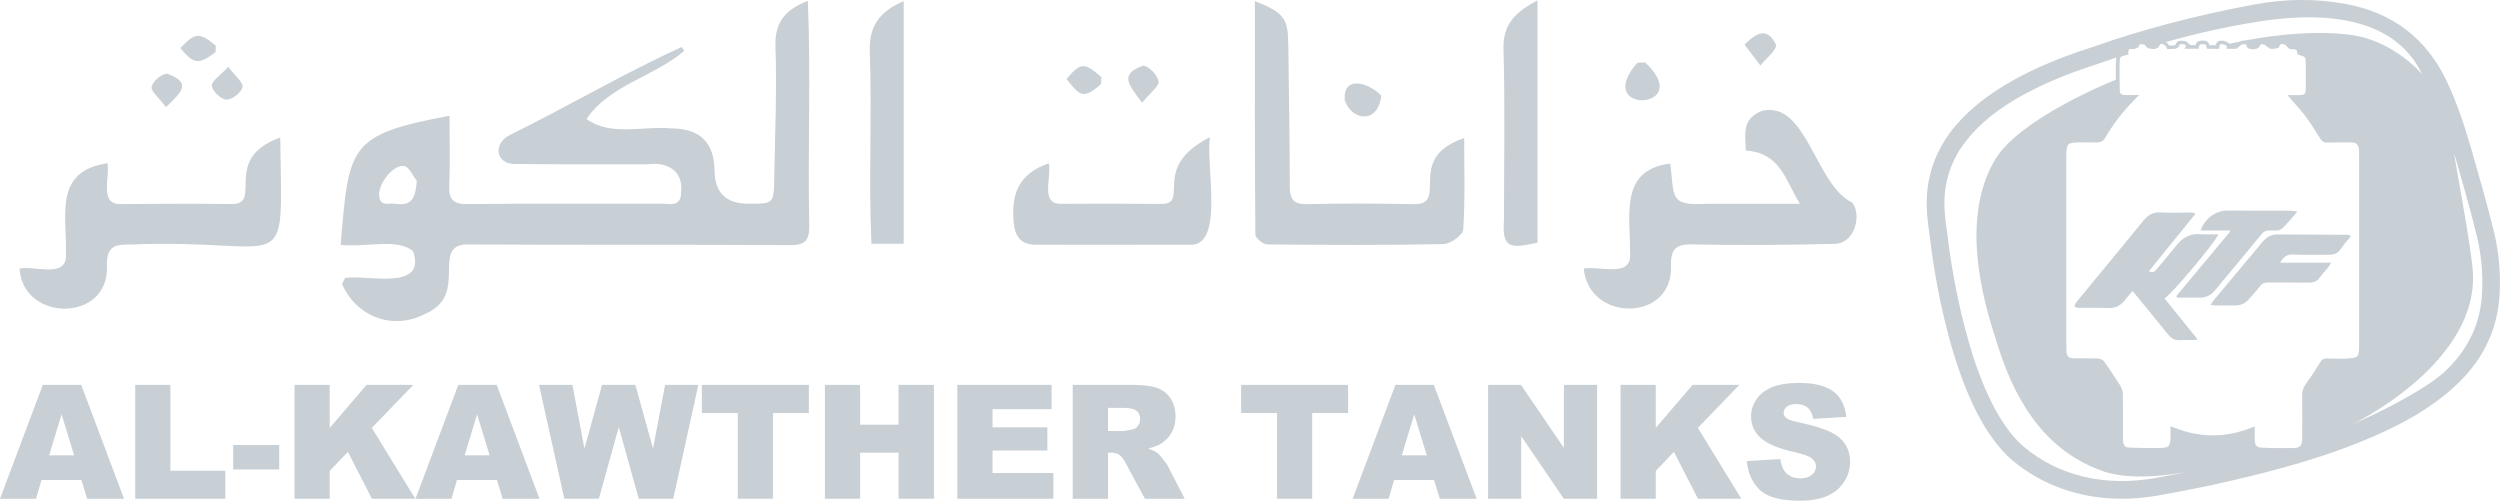 <?xml version="1.0" encoding="UTF-8"?>
<svg id="Layer_2" data-name="Layer 2" xmlns="http://www.w3.org/2000/svg" viewBox="0 0 499.29 100">
  <defs>
    <style>
      .cls-1 {
        fill: #c8cfd5;
      }
    </style>
  </defs>
  <g id="Layer_1-2" data-name="Layer 1">
    <path class="cls-1" d="M161.35,.18c-4.56,1.76-6.64,4.25-6.48,9.07,.3,8.81-.09,17.64-.25,26.47-.09,4.99-.13,4.99-5.23,4.96q-6.6-.03-6.68-6.56c-.07-5.66-2.88-8.45-8.64-8.48-5.66-.53-12,1.65-16.92-1.86,4.42-6.72,13.47-8.46,19.49-13.61-.16-.26-.33-.53-.49-.79-11.64,5.32-22.71,11.86-34.2,17.52-3.63,1.71-3.01,6.04,1.16,5.85,8.71,.11,17.42,.06,26.12,.07,3.89-.55,7.25,1.2,6.79,5.46,.05,3.16-2.2,2.4-3.89,2.4-12.89,.03-25.78-.08-38.67,.08-2.95,.04-3.86-.85-3.74-3.73,.2-4.68,.05-9.38,.05-13.91-20.17,3.8-20.07,5.9-21.74,25.78,5,.56,11.44-1.42,14.49,1.31,2.66,8.01-9.19,4.62-13.59,5.29-.21,.41-.41,.82-.62,1.23,2.85,6.48,10.06,9.33,16.52,5.99,9.29-3.85,.58-14.31,9.1-13.9,21.25,.14,42.5,0,63.75,.14,3.1,.02,3.96-.89,3.94-3.91-.32-14.98,.34-29.89-.28-44.87ZM79.01,40.7c-1.31-.21-3.22,.71-3.3-1.81-.07-2.35,2.89-6.09,5.03-5.73,.97,.16,1.68,1.91,2.5,2.94-.25,3.29-.89,5.12-4.23,4.59Zm237.29,12.95c3.41-.62,9.77,2.01,9.24-3.28,.09-7.43-2.16-16.42,8.04-17.71,.87,6.65-.38,8.51,7.47,8.04,6.1,0,12.2,0,18.4,0-3.07-5.22-4-10.13-10.8-10.65,.07-2.54-1.18-6.35,3.41-7.96,8.82-1.83,10.44,14.77,17.86,18.38,1.92,2.34,.6,8.29-3.67,8.23-9.4,.24-18.81,.3-28.2,.11-3.32-.07-4.39,.87-4.33,4.27,.51,11.21-16.39,11.37-17.42,.57ZM250.6,.19c6.03,2.48,6.64,3.4,6.7,9.15,.09,9.29,.3,18.57,.29,27.86,0,2.68,.79,3.65,3.59,3.57,6.96-.18,13.93-.14,20.89,0,7.76,.35-1.79-9.13,10.35-13.19,0,6.2,.21,12.25-.19,18.27-.07,1.09-2.57,2.88-3.98,2.9-11.72,.24-23.45,.18-35.17,.06-.83,0-2.36-1.27-2.36-1.96-.14-15.41-.1-30.82-.1-46.66ZM55.97,27.45c.37,29.28,2.45,20.07-29.98,21.39-3.28-.08-4.73,.51-4.64,4.29,.5,11.2-16.67,11.33-17.46,.53,3.02-.69,9.51,2.03,9.28-2.8,.25-7.81-2.57-16.65,8.29-18.26,.53,2.81-1.71,8.29,2.67,8.16,7.42-.08,14.84-.11,22.26-.01,6.18-.02-2.2-9.08,9.59-13.29Zm185.69-.04c-.94,5.48,3.04,22.09-4.19,21.46-10.2,.02-20.41,.03-30.61,.01-2.8,0-4.1-1.46-4.39-4.28-.57-5.5,.73-9.83,6.99-11.99,.62,2.74-1.77,8.13,2.36,8.09,6.72-.05,13.45-.04,20.17,.03,5.77-.08-2.29-7.3,9.66-13.33Zm65.4,21.06c-5.2,1.14-7.17,1.31-6.69-4.54,0-11.38,.23-22.77-.1-34.14-.15-5.13,2.59-7.48,6.8-9.72V48.47Zm-126.57,.21h-6.45c-.6-12.85,.15-25.7-.34-38.55-.13-5.12,2.17-7.92,6.78-9.9V48.68ZM328.56,12.47c10.29,9.56-10.77,10.53-1.55,.06,.52-.02,1.03-.04,1.55-.06Zm-52.7,6.62c-.66,5.78-5.82,5.02-7.28,.99-.47-5.19,4.81-3.57,7.28-.99Zm-47.76,1.42c-2.94-3.82-4.46-5.77,.26-7.41,1.23,.22,2.8,1.9,3.03,3.17,.17,.91-1.61,2.18-3.29,4.24Zm-8.25-3.68c-3.53,3.1-4.21,2.28-6.84-1.05,2.89-3.51,3.72-3.22,6.97-.35-.04,.46-.08,.93-.12,1.39ZM33.15,21.4c-1.41-1.89-3.08-3.2-2.87-4.07,.26-1.12,2.03-2.63,3.13-2.62,4.66,1.81,3.28,3.32-.26,6.69Zm9.9-10.98c-3.38,2.54-4.32,2.43-7.04-.8,2.88-3.08,3.8-3.27,7.08-.51-.01,.44-.03,.87-.04,1.31Zm308.54,2.67c-1.47-1.94-2.32-3.06-3.18-4.19,2.55-2.52,4.66-3.46,6.32,.12-.08,1.15-1.59,2.19-3.15,4.07Zm-306,.24c1.39,1.88,3.06,3.2,2.85,4.08-.26,1.09-2.1,2.52-3.21,2.48-1.08-.04-2.85-1.7-2.92-2.74-.07-.97,1.69-2.08,3.28-3.81Zm399.81-4.5s-.1-.06-.15-.09c.68-.15,1.35-.29,2.03-.42-.19,.1-.35,.25-.51,.4-.1,.09-.19,.17-.28,.24l-.15,.11h-.79l.05-.13-.2-.11Zm-3.01,49.13c3.09-3.73,6.2-7.44,9.27-11.19,.46-.57,.95-.76,1.65-.75,.78,0,1.8,.15,2.3-.26,1.14-.94,2.03-2.18,3.2-3.5-.69-.09-1.06-.18-1.42-.18-4.2-.02-8.4-.03-12.6-.02-2.29,0-4.41,1.55-5.31,3.97h5.84c.02,.08,.03,.17,.05,.25-3.58,4.29-7.16,8.57-10.73,12.86,.05,.1,.11,.2,.16,.3,1.49,0,2.97-.03,4.46,0,1.31,.04,2.31-.5,3.13-1.48Zm.63-11.17c-1.21,0-2.41,.08-3.59-.02-2.06-.18-3.55,.71-4.78,2.26-1.28,1.61-2.61,3.18-3.94,4.74-.57,.66-.78,.69-1.54,.39,3.09-3.8,6.16-7.58,9.23-11.37-.06-.09-.13-.19-.19-.28-.35-.02-.69-.05-1.04-.06-1.88,0-3.77,.08-5.64-.03-1.52-.09-2.55,.51-3.47,1.65-2.45,3.04-4.95,6.04-7.43,9.05-2.02,2.45-4.04,4.89-6.04,7.35-.17,.21-.21,.52-.31,.78,.27,.08,.53,.23,.8,.23,1.97,.02,3.94-.06,5.91,.03,1.55,.08,2.65-.54,3.53-1.74,.41-.56,.88-1.07,1.36-1.64,.24,.26,.38,.41,.51,.57,2.19,2.68,4.4,5.35,6.57,8.05,.66,.82,1.38,1.3,2.48,1.18,.75-.08,1.53,0,2.29-.01,.33,0,.65-.06,1.2-.11-2.31-2.85-4.47-5.52-6.65-8.22,1.28-.62,10.59-11.71,10.75-12.81Zm25.42,.1c-4.52-.03-9.04-.05-13.57-.07-1.19,0-2.14,.45-2.91,1.38-3.28,3.95-6.59,7.87-9.88,11.81-.19,.23-.33,.51-.58,.88,.39,.05,.61,.11,.82,.11,1.38,0,2.76,0,4.14,0,1.06,0,1.94-.4,2.63-1.2,.77-.88,1.58-1.74,2.29-2.67,.43-.56,.92-.71,1.59-.71,2.76,.02,5.52,0,8.28,.02,.83,0,1.46-.26,1.97-.93,.58-.77,1.24-1.49,1.85-2.24,.14-.17,.23-.37,.49-.81h-10.18c.67-1.15,1.34-1.69,2.57-1.63,2.17,.12,4.34,.03,6.52,.05,1.13,0,2.22,.05,2.97-1.09,.6-.91,1.35-1.72,2.03-2.58-.06-.08-.12-.17-.18-.25-.29-.03-.57-.08-.86-.09Zm30.77,11.91c-.36,6.71-3.08,12.61-8.1,17.55-3.92,3.85-8.82,7.05-15.4,10.06-10.23,4.68-20.99,7.48-30.16,9.61-4.53,1.05-9.24,2-14.42,2.91l-.15,.03c-2.45,.44-4.87,.65-7.23,.65-8.28,0-15.88-2.65-21.9-7.72h-.01c-5.21-4.49-9.48-12.87-12.7-24.91-2.4-8.97-3.44-17.18-3.7-19.48-.04-.37-.1-.8-.17-1.26-.53-3.8-1.42-10.17,2.49-17.13,4.6-8.18,14.69-14.79,29.99-19.66,10.08-3.56,20.68-6.35,32.4-8.54,6.35-1.18,12.37-1.22,18.42-.1,9.24,1.7,15.98,6.84,20.02,15.28,2.26,4.72,3.8,9.65,5.01,13.84,1.54,5.35,3.14,10.87,4.48,16.37,.98,4,1.36,8.2,1.13,12.5ZM432.61,8.42c.26,.17,.48,.41,.61,.68,.05,0,.11,0,.16,0,.11,0,.23,0,.35,0,.19,0,.34,0,.47-.02,.11-.01,.26-.09,.3-.14,.16-.54,.51-.82,1.04-.82,.16,0,.31,.02,.46,.04,.11,.01,.2,.03,.29,.03,.3,.01,.53,.25,.75,.47,.08,.08,.16,.16,.24,.22l.18,.14h0s1.01,0,1.01,0c.19-.91,1.05-.91,1.44-.91h0c.31,0,1.16,0,1.36,.92h1.25c.04-.28,.16-.5,.34-.66,.2-.17,.47-.26,.82-.26,.14,0,.3,.02,.47,.05,.34,.06,.63,.25,.91,.43,.12,.08,.23,.15,.34,.21l.2,.11-.05,.13h.79l.15-.11c.09-.07,.18-.15,.28-.24,.24-.22,.5-.45,.82-.51l.11-.02c.17-.03,.37-.06,.56-.06,0,0,.01,0,.02,0,7.53-1.41,14.84-1.94,21.06-1.15,8.78,1.11,14.39,7.89,14.38,7.87-3.37-7.1-11.83-13.83-32.9-10.47-6.4,1.02-12.42,2.41-18.2,4.03Zm39.24,60.56c0,.34,0,.65-.02,.93-.02,.35-.06,.64-.12,.89-.05,.2-.11,.38-.19,.53-.04,.08-.09,.14-.14,.21-.08,.1-.16,.18-.26,.25-.13,.1-.29,.18-.48,.24,.18-.07,.34-.15,.48-.24,.1-.07,.19-.16,.26-.25,.05-.06,.1-.13,.14-.21,.08-.15,.14-.33,.19-.53,.06-.25,.1-.55,.12-.89,.02-.28,.02-.58,.02-.93h0Zm-12.08,9.94c-.01-.82,.22-1.5,.77-2.27,1-1.4,1.96-2.84,2.85-4.3,.24-.39,.56-.76,1.27-.76h.02s.66,.02,.66,.02c.64,.02,1.3,.03,1.95,.03,.5,0,.95-.01,1.37-.03,1.07-.06,1.84-.16,2.13-.47,.3-.31,.36-1.09,.36-2.17V32.56c0-.24,0-.48,0-.72,0-.63,.01-1.28-.03-1.9-.06-1.07-.51-1.49-1.59-1.5-.58,0-1.16,0-1.71,0-1.05,0-2.07,0-3.04,.03h-.04c-.77,0-1.12-.41-1.37-.82-.89-1.44-1.84-2.96-2.88-4.37-.6-.82-1.28-1.58-2-2.4-.21-.23-.42-.47-.63-.71l-1.04-1.19,1.58,.02c.15,0,.29,0,.43,0,.2,0,.37,0,.52-.01,.95-.06,1.14-.26,1.15-1.22,0-.38,0-.76,0-1.14v-.18c.01-1.19,.02-2.41,0-3.61,0-.6-.02-1.16-.16-1.36-.11-.16-.51-.31-1.07-.48l-.41-.12-.08-.42c-.08-.41-.14-.48-.15-.48-.15-.09-.68-.15-1.18-.2l-.24-.03-.17-.16c-.13-.12-.24-.25-.34-.36-.12-.13-.29-.31-.36-.34-.06,0-.13-.02-.21-.03h0c-.15-.03-.3-.05-.43-.05-.21,0-.34,.06-.44,.36l-.1,.32-.32,.12c-.14,.05-.42,.13-1.17,.15h0s0,0,0,0c-.29,0-.52-.17-.71-.3-.04-.03-.08-.06-.12-.08-.12-.08-.23-.17-.34-.26-.14-.11-.29-.24-.38-.25-.14-.02-.27-.04-.38-.04-.21,0-.32,.05-.4,.31l-.03,.09-.05,.08c-.29,.49-1.11,.53-1.35,.53s-.72-.04-.99-.28l-.17-.15-.05-.22c-.09-.35-.22-.38-.4-.38-.13,0-.29,.03-.44,.05l-.11,.02c-.12,.02-.3,.19-.46,.33-.1,.1-.21,.19-.33,.28l-.15,.11-.19,.14h-2.02l.18-.52s-.04-.03-.06-.04c-.23-.15-.45-.29-.65-.33-.13-.02-.24-.03-.34-.03-.11,0-.27,.02-.35,.09-.02,.02-.08,.07-.1,.23l-.09,.6h-2.43l-.12-.56c-.05-.25-.17-.36-.67-.36-.59,0-.7,.11-.75,.35l-.12,.56h-2.83l.35-.58s0,0,0,0c-.09-.09-.23-.24-.3-.27-.12,0-.23-.02-.34-.04-.13-.02-.26-.04-.37-.04-.17,0-.28,.02-.37,.31l-.05,.16-.11,.12c-.18,.2-.51,.33-.74,.36-.17,.02-.34,.03-.56,.03-.12,0-.24,0-.36,0-.06,0-.11,0-.16,0h-.44s-.19-.4-.19-.4c-.17-.35-.66-.62-.99-.62-.02,0-.15,0-.18,.06-.29,.64-.75,.96-1.35,.96-.21,0-.41-.04-.6-.07-.11-.02-.21-.04-.31-.05l-.28-.03-.18-.22c-.16-.19-.44-.52-.59-.53h-.12c-.14-.03-.27-.05-.4-.05-.27,0-.37,.08-.45,.33l-.07,.22-.18,.14c-.2,.15-.57,.26-.87,.26h-.04c-.08,0-.15,0-.22,0-.34,0-.56,.05-.65,.16-.06,.07-.09,.2-.08,.38l.02,.58-.57,.13c-.45,.1-.89,.22-1.01,.38-.14,.18-.18,.71-.19,1.2-.04,1.51,0,3.05,.02,4.54h0s0,.17,0,.17c0,.28,.01,.55,.02,.83,0,.34,.11,.75,.83,.81,.19,.02,.4,.02,.66,.02,.18,0,.36,0,.54,0h.01s.13,0,.13,0l1.72-.03-1.21,1.23c-2.2,2.24-4.11,4.76-5.69,7.5-.25,.44-.87,.73-1.3,.75-.31,.01-.65,.02-1.02,.02-.4,0-.8,0-1.19-.01-.39,0-.78-.01-1.17-.01-.11,0-.22,0-.33,0-1.31,.01-1.97,.14-2.25,.43-.29,.29-.41,.95-.41,2.28v6.04s0,.29,0,.29c0,10.03,0,20.05,0,30.08,0,.16,0,.32,0,.48v.1c0,.67,0,1.37,.03,2.04,.05,1.02,.44,1.38,1.47,1.39,.54,0,1.09,0,1.61,0h.37c.98,0,1.87,0,2.79,.03,.43,.01,1.01,.22,1.28,.6,1.17,1.65,2.19,3.18,3.14,4.69,.38,.6,.59,1.25,.6,1.81,.03,1.83,.03,3.69,.03,5.48v.02c0,1.17,0,2.38,0,3.58,0,1.39,.62,1.58,1.08,1.6,1.46,.06,3.02,.12,4.56,.12,.77,0,1.48-.01,2.17-.04,1.37-.06,1.6-.49,1.67-1.83,.02-.37,.01-.74,0-1.16v-.31s-.01-1.03-.01-1.03l.97,.37c2.52,.97,5.05,1.46,7.51,1.46s4.92-.48,7.4-1.42l.96-.36v1.03s0,.29,0,.29c0,.44,0,.82,0,1.2,.03,1.46,.49,1.65,1.46,1.71,1.28,.08,2.57,.09,3.55,.09,.47,0,.95,0,1.43,0,.33,0,.65,0,.98,0,1.7,0,2.06-.38,2.07-2.1v-1.05s0-.01,0-.01c0-2.42,.02-4.93-.02-7.39Zm1.45-64.25c0-.3,0-.61,0-.91,0,.3,0,.61,0,.91Zm-.02,3.12c0-.44,0-.88,0-1.32,0,.44,0,.88,0,1.32,0,.25-.02,.47-.06,.66,.04-.19,.05-.41,.06-.66Zm-12.23-9.42s0,0,0,0c0,0,0,0,0,0Zm.14,.15s-.01-.02-.02-.02c0,0,.01,.02,.02,.02Zm.12,.21s-.02-.05-.03-.07c.01,.02,.02,.05,.03,.07Zm.12,.32c-.02-.08-.04-.15-.07-.21,.03,.07,.05,.14,.07,.21Zm20.47,63.17c.13-.02,.25-.04,.36-.06-.11,.02-.23,.04-.36,.06Zm-32.64,22c-7.94,1.35-13.51,1.26-17.63-.27-9.29-3.45-16.22-11.08-20.53-24.85-1.65-5.28-8.52-24.26-.41-37.48,3.06-4.99,12.41-10.9,23.96-15.72,0,0,0,0,0,0-.02-1.09-.03-2.2,0-3.3,.01-.48,.04-.84,.11-1.12-1.27,.43-2.52,.86-3.77,1.3l-.05,.02c-14.44,4.59-23.86,10.66-28.01,18.04-3.33,5.92-2.57,11.33-2.07,14.91,.07,.48,.13,.93,.18,1.35,.37,3.29,3.97,32.44,15.18,42.09,6.92,5.83,16.23,8.07,26.23,6.29l.16-.03c2.3-.4,4.51-.82,6.66-1.24Zm23.33-15.79c.02-.15,.06-.3,.11-.45-.05,.15-.09,.3-.11,.45Zm34.16-31.28c-1.33-5.43-2.91-10.92-4.44-16.22-.65-2.26,3.61,19.25,3.68,24.25,.27,18.02-24.39,29.7-24.23,29.63,6.55-2.87,15.35-7.4,18.97-10.96,4.43-4.36,6.74-9.34,7.05-15.22,.21-3.95-.14-7.81-1.03-11.47ZM16.27,95.86h-7.98l-1.11,3.76H0l8.55-22.75h7.67l8.55,22.75h-7.36l-1.14-3.76Zm-1.46-4.92l-2.51-8.18-2.49,8.18h5Zm12.19-14.08h7.03v17.15h10.97v5.6H27.01v-22.75Zm19.57,12.01h9.19v4.89h-9.19v-4.89Zm12.25-12.01h7.03v8.6l7.36-8.6h9.35l-8.3,8.59,8.68,14.16h-8.66l-4.8-9.36-3.63,3.8v5.55h-7.03v-22.75Zm40.43,19h-7.98l-1.11,3.76h-7.18l8.55-22.75h7.67l8.55,22.75h-7.36l-1.14-3.76Zm-1.46-4.92l-2.51-8.18-2.48,8.18h5Zm9.85-14.08h6.68l2.4,12.74,3.52-12.74h6.65l3.53,12.72,2.41-12.72h6.64l-5.01,22.75h-6.89l-3.99-14.32-3.98,14.32h-6.89l-5.06-22.75Zm32.53,0h21.37v5.62h-7.17v17.13h-7.03v-17.13h-7.17v-5.62Zm24.58,0h7.03v7.96h7.68v-7.96h7.06v22.75h-7.06v-9.2h-7.68v9.2h-7.03v-22.75Zm26.43,0h18.84v4.86h-11.79v3.62h10.94v4.64h-10.94v4.49h12.14v5.15h-19.18v-22.75Zm23.06,22.75v-22.75h11.72c2.17,0,3.83,.19,4.98,.56s2.07,1.06,2.78,2.07c.7,1.01,1.05,2.24,1.05,3.69,0,1.26-.27,2.35-.81,3.27-.54,.92-1.28,1.66-2.22,2.23-.6,.36-1.42,.66-2.47,.9,.84,.28,1.45,.56,1.83,.84,.26,.19,.63,.59,1.12,1.2s.82,1.08,.99,1.41l3.4,6.59h-7.94l-3.76-6.95c-.48-.9-.9-1.49-1.27-1.75-.51-.35-1.08-.53-1.72-.53h-.62v9.23h-7.06Zm7.06-13.53h2.96c.32,0,.94-.1,1.86-.31,.47-.09,.85-.33,1.14-.71,.29-.38,.44-.82,.44-1.32,0-.73-.23-1.3-.7-1.69s-1.34-.59-2.62-.59h-3.09v4.62Zm26.57-9.22h21.37v5.62h-7.17v17.13h-7.03v-17.13h-7.17v-5.62Zm38.54,19h-7.98l-1.11,3.76h-7.18l8.55-22.75h7.67l8.55,22.75h-7.36l-1.14-3.76Zm-1.46-4.92l-2.51-8.18-2.48,8.18h5Zm12.24-14.08h6.57l8.57,12.59v-12.59h6.63v22.75h-6.63l-8.52-12.49v12.49h-6.61v-22.75Zm26.46,0h7.03v8.6l7.36-8.6h9.35l-8.3,8.59,8.68,14.16h-8.66l-4.8-9.36-3.63,3.8v5.55h-7.03v-22.75Zm25.22,15.23l6.69-.42c.14,1.09,.44,1.91,.88,2.48,.72,.92,1.76,1.38,3.11,1.38,1,0,1.78-.24,2.32-.71,.54-.47,.82-1.02,.82-1.64s-.26-1.12-.78-1.58c-.52-.47-1.72-.91-3.6-1.32-3.08-.69-5.28-1.61-6.6-2.76-1.32-1.15-1.99-2.61-1.99-4.39,0-1.17,.34-2.27,1.02-3.31,.68-1.04,1.7-1.86,3.06-2.45,1.36-.59,3.22-.89,5.59-.89,2.91,0,5.12,.54,6.65,1.62,1.53,1.08,2.43,2.8,2.72,5.16l-6.63,.39c-.18-1.02-.55-1.77-1.11-2.24-.56-.47-1.34-.7-2.33-.7-.82,0-1.43,.17-1.85,.52s-.62,.77-.62,1.26c0,.36,.17,.69,.51,.98,.33,.3,1.12,.58,2.36,.84,3.07,.66,5.27,1.33,6.6,2.01s2.3,1.52,2.9,2.52c.61,1,.91,2.13,.91,3.37,0,1.46-.4,2.8-1.21,4.04s-1.94,2.17-3.38,2.8-3.27,.95-5.48,.95c-3.87,0-6.55-.74-8.04-2.23-1.49-1.49-2.33-3.38-2.53-5.68Z"/>
  </g>
</svg>